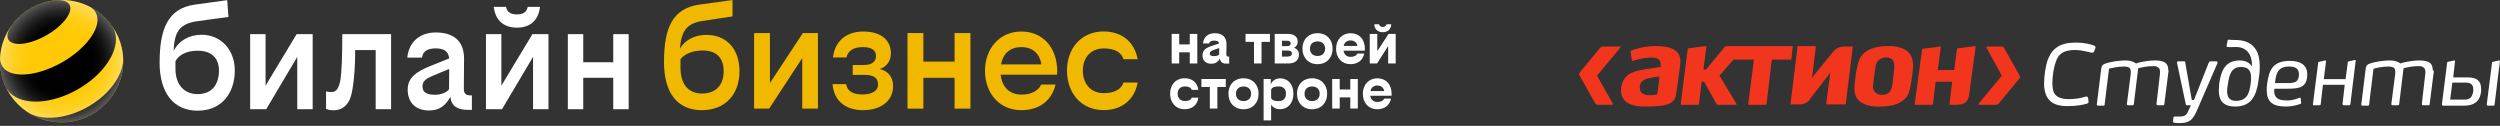 <?xml version="1.0" encoding="UTF-8"?> <svg xmlns="http://www.w3.org/2000/svg" width="695" height="35" viewBox="0 0 695 35" fill="none"><rect x="0" y="0" width="695" height="35" fill="#333333" stroke="none"/> <path d="M460.215 12.813C456.46 12.813 453.554 14.023 453.554 14.023C453.432 14.023 453.311 14.264 453.311 14.385L453.675 16.803C453.675 16.803 453.675 16.924 453.796 16.924H453.917C453.917 16.924 455.37 16.441 456.824 16.199C459.246 15.836 460.579 15.957 461.184 16.561C461.548 16.924 461.669 17.408 461.669 18.133V18.617C461.669 18.617 458.762 18.979 456.824 19.342C454.886 19.705 453.675 20.067 452.827 20.672C450.889 22.002 450.404 24.42 450.768 26.233C451.131 27.805 452.463 29.619 457.187 29.619H457.551C464.697 29.619 465.666 28.41 466.029 25.75L466.514 22.364L467.119 17.77C467.24 16.32 466.998 15.352 466.271 14.506C465.181 13.297 463.243 12.813 460.215 12.813ZM461.305 21.518L461.184 22.848L460.7 26.233C460.7 26.233 459.852 26.475 458.641 26.475C458.156 26.475 457.187 26.475 456.46 25.871C456.097 25.508 455.855 25.024 455.855 24.299C455.855 22.969 456.703 22.123 458.277 21.76C459.973 21.397 461.184 21.276 461.184 21.276L461.305 21.518Z" fill="#F1361D"></path> <path d="M525.259 12.813H524.774C521.02 12.813 518.355 13.902 517.144 16.078C516.053 17.77 515.569 23.573 515.569 23.694C515.448 24.782 515.569 25.629 515.811 26.475C516.901 29.377 520.656 29.739 522.715 29.619C526.591 29.619 529.135 28.53 530.346 26.475C530.709 25.871 531.315 24.057 531.8 19.1V18.979C531.921 18.012 531.8 17.045 531.557 16.32C530.831 13.539 527.681 12.813 525.259 12.813ZM526.107 23.332C525.986 24.057 525.864 24.903 525.259 25.629C524.774 26.112 524.169 26.354 523.442 26.354C522.715 26.354 522.231 26.354 521.746 25.991C521.141 25.629 520.777 25.024 520.656 24.299C520.656 23.815 521.02 21.035 521.262 19.463L521.383 18.738C521.383 18.133 521.625 17.166 522.473 16.561C522.958 16.199 523.563 15.957 524.169 15.957C524.774 15.957 525.38 16.078 525.743 16.32C526.47 16.803 526.591 17.529 526.591 18.012C526.712 18.375 526.47 20.188 526.107 23.332Z" fill="#F1361D"></path> <path d="M514.963 12.934H512.662C510.724 12.934 509.997 14.023 509.513 14.506L503.699 21.639L503.82 21.155L504.789 13.055V12.934L504.668 12.813H499.944C499.823 12.813 499.702 12.934 499.702 13.055L497.764 28.893V29.014H497.885H500.307C502.245 29.014 503.093 27.805 503.335 27.321L509.028 19.947L508.786 20.43L507.696 28.772V28.893L507.817 29.014H512.904C513.025 29.014 513.146 28.893 513.146 28.772L515.084 12.934V12.813C515.084 12.934 514.963 12.934 514.963 12.934Z" fill="#F1361D"></path> <path d="M549.119 12.813L544.274 13.418C544.153 13.418 544.032 13.539 544.032 13.66L543.305 19.221V19.463H538.703L539.551 13.055V12.934H539.429L534.585 13.539C534.463 13.539 534.342 13.66 534.342 13.781L532.283 28.893V29.014L532.404 29.135H537.128C537.249 29.135 537.37 29.014 537.37 28.893L538.097 22.727H542.7L541.973 28.893V29.014L542.094 29.135H543.305C545.486 29.135 547.06 28.893 547.424 26.354L549.24 12.934V12.813H549.119Z" fill="#F1361D"></path> <path d="M498.006 16.441L498.369 13.055V12.934L498.248 12.813H480.2C479.958 12.813 479.595 12.934 479.353 13.176L474.265 19.342H473.539L474.387 12.934V12.813H474.265L469.42 13.418C469.299 13.418 469.178 13.539 469.178 13.66L467.24 28.893V29.014L467.361 29.135H472.085C472.206 29.135 472.327 29.014 472.327 28.893L473.054 22.727H473.781L477.172 28.893C477.293 29.014 477.415 29.135 477.536 29.135H482.623C482.744 29.135 482.744 29.135 482.744 28.893L478.02 21.035L481.896 16.561H487.589L486.014 28.893V29.014L486.135 29.135H490.859C490.98 29.135 491.102 29.014 491.102 28.893L492.555 16.561H497.158C497.884 16.682 498.006 16.561 498.006 16.441Z" fill="#F1361D"></path> <path d="M450.283 12.934H445.802C445.317 12.934 445.075 13.055 444.833 13.297C444.833 13.297 439.261 20.067 439.14 20.188C438.898 20.551 439.019 20.913 439.14 21.034L443.5 28.772C443.621 29.014 443.985 29.135 444.227 29.135H448.103C448.345 29.135 448.466 29.014 448.345 28.772L443.985 21.034L450.404 13.297C450.647 13.055 450.525 12.934 450.283 12.934Z" fill="#F1361D"></path> <path d="M561.474 21.034L557.113 13.297C556.992 13.055 556.629 12.934 556.386 12.934H552.511C552.268 12.934 552.147 13.055 552.268 13.297L556.508 21.034L550.088 28.772C549.967 29.014 549.967 29.135 550.33 29.135H554.812C555.175 29.135 555.418 29.014 555.66 28.772C555.66 28.772 561.231 22.002 561.353 21.881C561.716 21.518 561.474 21.155 561.474 21.034Z" fill="#F1361D"></path> <path d="M581.703 14.627C581.581 14.627 581.581 14.627 581.339 14.627C580.249 14.385 578.674 13.902 576.858 13.902C573.829 13.902 572.255 14.869 571.528 17.166C570.923 18.738 570.559 21.276 570.559 23.09C570.559 24.662 570.801 25.75 571.528 26.475C572.255 27.2 573.466 27.563 575.162 27.563C577.1 27.563 578.796 27.2 579.886 26.838C580.007 26.838 580.128 26.838 580.128 26.838C580.249 26.838 580.37 26.959 580.491 27.2L580.612 28.288C580.612 28.53 580.612 28.651 580.249 28.772C579.159 29.135 577.463 29.497 574.798 29.497C572.255 29.497 570.559 28.893 569.59 27.684C568.742 26.717 568.258 25.145 568.258 23.332C568.258 21.276 568.621 18.375 569.348 16.44C570.559 13.418 572.739 11.846 576.979 11.846C579.643 11.846 581.339 12.33 582.187 12.693C582.429 12.813 582.55 12.934 582.55 13.055C582.55 13.055 582.55 13.176 582.55 13.297L582.187 14.264C582.066 14.506 581.945 14.627 581.703 14.627Z" fill="white"></path> <path d="M602.778 20.309L601.688 28.893C601.688 29.135 601.567 29.256 601.325 29.256H599.871C599.629 29.256 599.508 29.135 599.508 28.893L600.477 20.43C600.477 20.188 600.477 19.947 600.477 19.826C600.477 19.463 600.356 19.1 600.114 18.858C599.75 18.496 599.266 18.375 598.539 18.375C596.722 18.375 594.905 18.858 594.421 18.979L593.21 28.893C593.21 29.135 593.088 29.256 592.846 29.256H591.635C591.393 29.256 591.272 29.135 591.272 28.893L592.362 20.43C592.362 20.188 592.362 20.067 592.362 19.947C592.362 19.463 592.241 19.1 591.998 18.858C591.635 18.617 591.15 18.496 590.424 18.496C588.607 18.496 586.79 18.979 586.306 19.1L585.094 29.014C585.094 29.256 584.973 29.377 584.731 29.377H583.277C583.035 29.377 582.914 29.256 582.914 29.014L584.125 19.221C584.246 18.254 584.489 17.891 585.7 17.529C586.911 17.166 589.212 16.803 590.787 16.803C592.241 16.803 593.21 17.166 593.815 17.649C595.026 17.166 597.57 16.803 599.023 16.803C600.477 16.803 601.567 17.045 602.173 17.649C602.536 18.012 602.778 18.617 602.778 19.463C602.899 19.705 602.899 19.947 602.778 20.309Z" fill="white"></path> <path d="M606.047 34.213C605.442 34.213 604.715 34.213 604.352 34.092C604.109 34.092 604.109 33.971 604.109 33.729L604.23 32.641C604.23 32.52 604.352 32.399 604.594 32.399C605.078 32.399 605.442 32.399 605.926 32.399C607.137 32.399 607.864 32.157 608.349 30.827L609.075 29.256H607.985C607.743 29.256 607.622 29.135 607.622 28.893L605.199 17.408C605.199 17.166 605.321 17.045 605.563 17.045H607.137C607.38 17.045 607.501 17.166 607.501 17.408L609.318 27.805H609.923L614.041 17.408C614.163 17.166 614.284 17.045 614.526 17.045H616.222C616.343 17.045 616.464 17.166 616.464 17.287C616.464 17.408 616.464 17.408 616.464 17.529L610.65 30.948C609.56 33.245 608.712 34.213 606.047 34.213Z" fill="white"></path> <path d="M619.251 13.055C619.008 13.055 619.008 12.934 619.008 12.693L619.251 11.363C619.251 11.242 619.372 11 619.614 11C620.098 11.121 620.825 11.121 621.915 11.121C624.459 11.242 626.155 12.209 627.124 13.781C627.85 14.869 628.214 16.441 628.214 18.496C628.214 19.705 628.093 21.035 627.85 22.485C627.245 26.838 625.67 29.619 621.431 29.619C618.039 29.619 616.828 27.926 616.828 25.145C616.828 24.541 616.949 23.815 616.949 23.211C617.434 19.826 618.524 16.803 622.642 16.803C624.58 16.803 625.67 17.77 625.912 18.375H626.034C626.155 14.748 624.217 13.055 621.552 13.055C620.946 13.055 619.735 13.176 619.251 13.055ZM625.67 23.332C625.791 22.727 625.791 22.123 625.791 21.518C625.791 19.826 625.186 18.617 623.005 18.617C620.341 18.617 619.735 20.672 619.372 23.332C619.251 24.057 619.129 24.662 619.129 25.266C619.129 26.959 619.735 28.047 621.673 28.047C624.701 27.926 625.307 25.991 625.67 23.332Z" fill="white"></path> <path d="M632.211 25.145C632.211 27.321 633.423 27.926 635.845 27.926C637.42 27.926 638.51 27.442 639.237 27.2C639.479 27.079 639.6 27.2 639.6 27.442L639.721 28.53C639.721 28.772 639.721 28.893 639.479 28.893C638.51 29.256 637.056 29.618 635.482 29.618C631.606 29.618 630.152 28.168 630.152 25.024C630.152 24.541 630.152 23.936 630.273 23.331C630.758 19.342 631.969 16.924 636.572 16.924C639.6 16.924 641.417 18.133 641.417 20.672C641.417 24.299 639.237 24.661 635.966 24.661H632.454C632.211 24.782 632.211 24.903 632.211 25.145ZM639.115 20.793C639.115 19.221 638.389 18.495 636.33 18.495C633.423 18.495 632.696 20.188 632.454 23.09H635.966C638.146 23.09 638.994 22.727 639.115 20.793Z" fill="white"></path> <path d="M642.99 29.014L644.444 17.528C644.444 17.287 644.565 17.166 644.807 17.166L646.382 16.803C646.503 16.803 646.745 16.924 646.624 17.166L646.018 22.002H652.074L652.68 17.407C652.68 17.166 652.801 17.045 653.043 17.045L654.618 16.682C654.86 16.682 654.981 16.803 654.86 17.045L653.407 28.893C653.407 29.135 653.286 29.256 653.043 29.256H651.59C651.348 29.256 651.227 29.135 651.227 28.893L651.832 23.573H645.776L645.17 28.893C645.17 29.135 645.049 29.256 644.807 29.256H643.354C643.111 29.377 642.99 29.135 642.99 29.014Z" fill="white"></path> <path d="M676.542 20.309L675.452 28.893C675.452 29.135 675.331 29.256 675.089 29.256H673.635C673.393 29.256 673.272 29.135 673.272 28.893L674.241 20.43C674.241 20.188 674.241 19.947 674.241 19.826C674.241 19.463 674.12 19.1 673.877 18.858C673.514 18.496 673.029 18.375 672.303 18.375C670.486 18.375 668.669 18.858 668.185 18.979L666.973 28.893C666.973 29.135 666.852 29.256 666.61 29.256H665.156C664.914 29.256 664.793 29.135 664.793 28.893L665.883 20.43C665.883 20.188 665.883 20.067 665.883 19.947C665.883 19.463 665.762 19.1 665.52 18.858C665.156 18.617 664.672 18.496 663.945 18.496C662.128 18.496 660.311 18.979 659.827 19.1L658.616 29.014C658.616 29.256 658.495 29.377 658.252 29.377H656.799C656.557 29.377 656.436 29.256 656.436 29.014L657.647 19.221C657.768 18.254 658.01 17.891 659.221 17.529C660.433 17.166 662.734 16.803 664.309 16.803C665.762 16.803 666.731 17.166 667.337 17.649C668.548 17.166 671.091 16.803 672.545 16.803C673.998 16.803 675.089 17.045 675.694 17.649C676.058 18.012 676.3 18.617 676.3 19.463C676.663 19.705 676.663 19.947 676.542 20.309Z" fill="white"></path> <path d="M678.844 29.014L680.297 17.529C680.297 17.287 680.418 17.166 680.661 17.166L682.235 16.803C682.356 16.803 682.599 16.924 682.477 17.166L681.993 21.518H685.99C688.412 21.518 689.745 22.365 689.745 24.662C689.745 24.904 689.745 25.145 689.745 25.508C689.381 28.289 687.686 29.377 685.021 29.377H679.207C678.965 29.377 678.844 29.135 678.844 29.014ZM687.565 25.387C687.565 25.145 687.565 24.904 687.565 24.783C687.565 23.815 687.08 22.969 685.627 22.969H681.751L681.145 27.684H685.021C686.838 27.805 687.322 26.717 687.565 25.387ZM691.319 29.014L692.773 17.529C692.773 17.287 692.894 17.166 693.136 17.166L694.711 16.803C694.953 16.803 695.074 16.924 694.953 17.166L693.5 29.014C693.5 29.256 693.379 29.377 693.136 29.377H691.683C691.441 29.377 691.319 29.135 691.319 29.014Z" fill="white"></path> <g clip-path="url(#clip0_45_81)"> <path d="M143.724 7.685C147.188 7.685 149.653 5.877 150.124 1.913H146.72C146.368 3.311 145.544 4.011 143.724 4.011C141.904 4.011 140.964 3.311 140.672 1.913H137.268C137.736 5.877 140.263 7.685 143.724 7.685Z" fill="white"></path> <path d="M73.829 23.809V9.492H69.545V30.363H74.005L82.638 15.805V30.363H86.922V9.492H82.462L73.829 23.809Z" fill="white"></path> <path d="M56.057 9.667C52.663 9.667 49.767 11.237 48.269 14.152C48.481 9.423 49.428 6.61 54.941 5.877L63.514 4.71L63.162 0.046L54.237 1.27C46.545 2.319 44.373 8.209 44.373 17.477C44.373 25.58 48.073 30.768 54.941 30.768C61.81 30.768 65.274 25.636 65.274 19.634C65.274 13.631 61.222 9.664 56.057 9.664V9.667ZM54.941 26.164C51.066 26.164 48.777 23.367 48.777 19.169V17.012C49.597 15.379 51.773 14.096 54.941 14.096C58.289 14.096 60.87 15.669 60.87 19.634C60.87 23.598 58.814 26.164 54.941 26.164Z" fill="white"></path> <path d="M170.48 9.492V17.302H162.144V9.492H157.859V30.363H162.144V21.619H170.48V30.363H174.768V9.492H170.48Z" fill="white"></path> <path d="M139.38 23.809V9.492H135.096V30.363H139.556L148.188 15.805V30.363H152.473V9.492H148.012L139.38 23.809Z" fill="white"></path> <path d="M94.631 22.259C94.163 24.591 93.515 25.584 92.223 25.584C91.519 25.584 90.991 25.524 90.639 25.409V30.247C91.167 30.481 91.638 30.656 92.751 30.656C94.983 30.656 96.567 29.373 97.331 27.391C97.799 26.167 98.095 24.475 98.331 22.319C98.567 20.162 98.743 17.305 98.743 13.925H104.439V30.366H108.723V9.492H95.162C95.162 15.788 94.986 19.927 94.634 22.259H94.631Z" fill="white"></path> <path d="M128.948 24.706L129.008 16.428C129.068 11.181 125.836 9.024 121.14 9.024C117.264 9.024 113.743 11.121 113.215 16.019H117.323C117.559 14.096 119.084 13.453 121.14 13.453C123.195 13.453 124.657 14.096 124.869 16.243L119.615 18.351C116.035 19.809 113.334 21.441 113.334 24.881C113.334 28.321 115.331 30.712 119.323 30.712C122.079 30.712 123.823 29.426 125.218 26.913C125.427 29.426 127.105 30.537 130.007 30.537H131.183V26.514H130.831C129.479 26.514 128.951 25.989 128.951 24.706H128.948ZM120.904 26.339C118.908 26.339 117.44 25.814 117.44 24.007C117.44 22.434 118.672 21.735 120.787 20.858L124.879 19.169L124.836 24.822C124.132 25.696 122.724 26.339 120.904 26.339Z" fill="white"></path> <path d="M205.58 19.825C205.58 26.085 201.737 30.63 195.131 30.63C188.525 30.63 184.596 26.128 184.596 17.213C184.596 7.78 186.927 2.338 194.48 1.267L203.64 0.017V4.561L195.177 5.848C190.73 6.534 189.392 8.892 189.003 13.522C190.601 10.95 193.234 9.706 196.386 9.706C201.956 9.706 205.583 13.565 205.583 19.825H205.58ZM189.176 16.438V18.839C189.176 23.426 191.378 25.999 195.134 25.999C198.891 25.999 201.179 23.769 201.179 19.825C201.179 15.88 198.934 14.037 195.393 14.037C192.76 14.037 190.514 14.809 189.176 16.438Z" fill="#F0B900"></path> <path d="M214.043 23.08L223.196 9.192H227.384V30.197H223.024V16.138L213.827 30.197H209.639V9.192H214.043V23.08Z" fill="#F0B900"></path> <path d="M244.09 23.427C244.09 21.583 242.752 20.811 240.248 20.811H237.052V18.067H240.075C242.406 18.067 243.529 17.124 243.529 15.58C243.529 13.908 242.277 13.094 239.816 13.094C237.355 13.094 235.714 14.08 235.325 15.966H231.569C232.087 11.464 235.239 8.763 239.989 8.763C244.738 8.763 247.674 10.993 247.674 14.851C247.674 16.952 246.422 18.625 244.565 19.182C246.811 19.696 248.279 21.369 248.279 23.898C248.279 28.271 244.652 30.63 239.902 30.63C235.153 30.63 231.828 28.1 231.439 23.384H235.239C235.541 25.356 237.096 26.256 239.729 26.256C242.363 26.256 244.09 25.356 244.09 23.427Z" fill="#F0B900"></path> <path d="M265.374 21.626H256.695V30.201H252.291V9.192H256.695V17.124H265.374V9.192H269.778V30.197H265.374V21.622V21.626Z" fill="#F0B900"></path> <path d="M283.849 30.626C277.934 30.626 273.832 25.996 273.832 19.693C273.832 13.39 277.977 8.76 283.936 8.76C289.894 8.76 293.909 13.219 293.909 19.864C293.909 20.036 293.866 20.593 293.866 20.765H278.196C278.542 24.238 280.701 26.296 283.939 26.296C286.875 26.296 288.645 25.181 289.465 23.509H293.438C292.531 27.368 289.595 30.626 283.852 30.626H283.849ZM278.279 17.895H289.505C289.074 15.066 287.217 13.094 283.936 13.094C280.87 13.094 278.841 14.851 278.279 17.895Z" fill="#F0B900"></path> <path d="M316.269 16.464H312.34C311.778 14.663 310.051 13.463 306.856 13.463C303.229 13.463 301.027 15.992 301.027 19.637C301.027 23.281 303.229 25.897 306.856 25.897C310.051 25.897 311.778 24.653 312.34 22.938H316.269C315.405 27.654 311.951 30.613 306.813 30.613C300.552 30.613 296.623 25.811 296.623 19.637C296.623 13.463 300.552 8.747 306.813 8.747C311.951 8.747 315.405 11.748 316.269 16.464Z" fill="#F0B900"></path> <path d="M17.129 33.997C26.586 33.997 34.253 26.386 34.253 16.998C34.253 7.61 26.586 0 17.129 0C7.671 0 0.004 7.61 0.004 16.998C0.004 26.386 7.671 33.997 17.129 33.997Z" fill="#FFCA05"></path> <path d="M24.499 29.663C18.684 32.994 12.376 33.591 8.348 31.596C13.506 34.647 20.128 34.91 25.695 31.721C31.265 28.529 34.344 22.704 34.261 16.745C33.988 21.207 30.315 26.332 24.499 29.666V29.663Z" fill="black"></path> <path d="M19.304 1.247C20.483 3.272 17.634 7.098 12.937 9.786C8.241 12.477 3.481 13.014 2.302 10.986C2.252 10.89 2.206 10.785 2.173 10.676C1.867 9.733 2.232 8.513 3.113 7.226C3.255 7.025 3.402 6.827 3.551 6.633C4.88 4.914 6.563 3.424 8.57 2.276C10.572 1.128 12.718 0.429 14.877 0.145C15.129 0.109 15.375 0.083 15.614 0.066C17.175 -0.049 18.421 0.248 19.091 0.98C19.171 1.065 19.241 1.158 19.301 1.25L19.304 1.247Z" fill="black"></path> <path d="M26.581 3.44C28.64 6.979 24.485 13.182 17.305 17.298C10.124 21.414 2.631 21.883 0.575 18.344C0.233 17.753 0.05 17.097 0.014 16.391C-0.076 18.769 0.336 21.187 1.296 23.482C1.439 23.825 1.595 24.165 1.761 24.501C1.768 24.515 1.778 24.531 1.784 24.544C2.405 25.61 3.322 26.447 4.465 27.054C8.493 29.195 15.305 28.459 21.676 24.808C28.043 21.157 32.091 15.672 32.241 11.141C32.284 9.861 32.015 8.657 31.4 7.592C31.168 7.246 30.925 6.906 30.67 6.583C29.159 4.644 27.279 3.1 25.19 1.999C25.774 2.378 26.246 2.859 26.581 3.44C26.581 3.443 26.584 3.446 26.588 3.45V3.443L26.581 3.44Z" fill="black"></path> <path d="M17.133 33.997C26.59 33.997 34.257 26.386 34.257 16.998C34.257 7.61 26.59 0 17.133 0C7.675 0 0.008 7.61 0.008 16.998C0.008 26.386 7.675 33.997 17.133 33.997Z" fill="url(#paint0_radial_45_81)"></path> <path d="M330.756 14.541H327.817V17.641H325.725V9.429H327.817V12.348H330.756V9.429H332.849V17.641H330.756V14.541Z" fill="white"></path> <path d="M339.109 16.239C338.694 17.146 337.93 17.724 336.734 17.724C335.223 17.724 334.293 16.849 334.293 15.415C334.293 13.98 335.19 13.321 336.817 12.776L338.926 12.084C338.793 11.49 338.279 11.292 337.581 11.292C336.767 11.292 336.269 11.54 336.136 12.084H334.426C334.625 10.22 335.887 9.231 337.731 9.231C339.69 9.231 341.002 10.237 340.969 12.348L340.919 15.019C340.902 15.547 341.102 15.745 341.567 15.745H341.716V17.658C341.434 17.674 341.102 17.691 340.819 17.691C339.873 17.691 339.225 17.212 339.109 16.239ZM337.448 15.613C338.096 15.613 338.694 15.431 338.926 15.168L338.943 13.354L337.465 13.865C336.634 14.162 336.302 14.409 336.302 14.887C336.302 15.398 336.784 15.613 337.448 15.613Z" fill="white"></path> <path d="M353.043 9.429V11.639H350.702V17.641H348.609V11.639H346.268V9.429H353.043Z" fill="white"></path> <path d="M354.371 17.641V9.429H358.041C359.818 9.429 360.765 10.254 360.765 11.606C360.765 12.398 360.366 12.991 359.752 13.271C360.516 13.552 361.113 14.195 361.113 15.151C361.113 16.751 359.968 17.641 358.224 17.641H354.371ZM356.397 12.826H357.726C358.456 12.826 358.805 12.595 358.805 12.068C358.805 11.54 358.473 11.326 357.742 11.326H356.397V12.826ZM356.397 15.729H357.908C358.722 15.729 359.137 15.465 359.137 14.887C359.137 14.31 358.739 14.046 357.942 14.046H356.397V15.729Z" fill="white"></path> <path d="M370.463 13.518C370.463 15.992 368.868 17.839 366.278 17.839C363.687 17.839 362.076 15.992 362.076 13.518C362.076 11.045 363.687 9.231 366.278 9.231C368.868 9.231 370.463 11.061 370.463 13.518ZM364.169 13.518C364.169 14.805 365.016 15.563 366.278 15.563C367.54 15.563 368.387 14.805 368.387 13.518C368.387 12.232 367.523 11.507 366.278 11.507C365.032 11.507 364.169 12.249 364.169 13.518Z" fill="white"></path> <path d="M375.411 17.839C373.086 17.839 371.426 16.124 371.426 13.552C371.426 10.979 373.136 9.231 375.461 9.231C377.786 9.231 379.43 10.847 379.43 13.535C379.43 13.683 379.414 13.931 379.397 14.079H373.502C373.668 15.217 374.398 15.811 375.461 15.811C376.524 15.811 377.105 15.431 377.371 14.887H379.264C378.932 16.553 377.653 17.839 375.411 17.839ZM373.535 12.776H377.371C377.205 11.82 376.507 11.243 375.461 11.243C374.481 11.243 373.767 11.771 373.535 12.776Z" fill="white"></path> <path d="M382.885 14.228L386.024 9.429H388V17.641H385.908V12.81L382.819 17.641H380.793V9.429H382.885V14.228ZM384.413 7.496C384.978 7.496 385.293 7.249 385.476 6.738H386.771C386.705 8.107 385.841 8.948 384.413 8.948C382.985 8.948 382.105 8.107 382.055 6.738H383.334C383.533 7.233 383.865 7.496 384.413 7.496Z" fill="white"></path> <path d="M333.148 24.986H331.305C331.072 24.359 330.507 24.03 329.411 24.03C328.199 24.03 327.385 24.788 327.385 26.041C327.385 27.295 328.199 28.086 329.411 28.086C330.507 28.086 331.089 27.74 331.305 27.146H333.148C332.866 29.125 331.52 30.362 329.328 30.362C326.871 30.362 325.293 28.515 325.293 26.041C325.293 23.568 326.871 21.754 329.328 21.754C331.52 21.754 332.866 23.024 333.148 24.986Z" fill="white"></path> <path d="M340.77 21.962V24.172H338.428V30.174H336.336V24.172H333.994V21.962H340.77Z" fill="white"></path> <path d="M349.888 26.051C349.888 28.525 348.294 30.372 345.703 30.372C343.113 30.372 341.502 28.525 341.502 26.051C341.502 23.578 343.113 21.764 345.703 21.764C348.294 21.764 349.888 23.594 349.888 26.051ZM343.594 26.051C343.594 27.337 344.441 28.096 345.703 28.096C346.966 28.096 347.812 27.337 347.812 26.051C347.812 24.765 346.949 24.039 345.703 24.039C344.458 24.039 343.594 24.781 343.594 26.051Z" fill="white"></path> <path d="M355.883 21.78C357.926 21.78 359.57 23.281 359.57 26.018C359.57 28.756 357.942 30.355 355.9 30.355C354.638 30.355 353.874 29.894 353.376 29.085V33.472H351.283V21.962H353.276V23.413C353.658 22.522 354.571 21.78 355.883 21.78ZM357.494 26.035C357.494 24.699 356.747 24.023 355.402 24.023C354.372 24.023 353.691 24.27 353.376 24.864V27.305C353.691 27.898 354.372 28.113 355.402 28.113C356.747 28.113 357.494 27.37 357.494 26.035Z" fill="white"></path> <path d="M368.951 26.051C368.951 28.525 367.357 30.372 364.766 30.372C362.175 30.372 360.564 28.525 360.564 26.051C360.564 23.578 362.175 21.764 364.766 21.764C367.357 21.764 368.951 23.594 368.951 26.051ZM362.657 26.051C362.657 27.337 363.504 28.096 364.766 28.096C366.028 28.096 366.875 27.337 366.875 26.051C366.875 24.765 366.011 24.039 364.766 24.039C363.52 24.039 362.657 24.781 362.657 26.051Z" fill="white"></path> <path d="M375.379 27.074H372.44V30.174H370.348V21.962H372.44V24.881H375.379V21.962H377.472V30.174H375.379V27.074Z" fill="white"></path> <path d="M382.851 30.372C380.526 30.372 378.865 28.657 378.865 26.084C378.865 23.512 380.576 21.764 382.901 21.764C385.226 21.764 386.87 23.38 386.87 26.068C386.87 26.216 386.853 26.463 386.836 26.612H380.941C381.107 27.75 381.838 28.343 382.901 28.343C383.963 28.343 384.545 27.964 384.81 27.42H386.704C386.371 29.085 385.093 30.372 382.851 30.372ZM380.974 25.309H384.81C384.644 24.353 383.947 23.776 382.901 23.776C381.921 23.776 381.207 24.303 380.974 25.309Z" fill="white"></path> </g> <defs> <radialGradient id="paint0_radial_45_81" cx="0" cy="0" r="1" gradientUnits="userSpaceOnUse" gradientTransform="translate(17.133 16.998) scale(17.125 17.005)"> <stop offset="0.5" stop-color="white" stop-opacity="0"></stop> <stop offset="0.6" stop-color="white" stop-opacity="0.02"></stop> <stop offset="0.71" stop-color="white" stop-opacity="0.07"></stop> <stop offset="0.82" stop-color="white" stop-opacity="0.15"></stop> <stop offset="0.93" stop-color="white" stop-opacity="0.26"></stop> <stop offset="1" stop-color="white" stop-opacity="0.35"></stop> </radialGradient> <clipPath id="clip0_45_81"> <rect width="388" height="34" fill="white"></rect> </clipPath> </defs> </svg> 